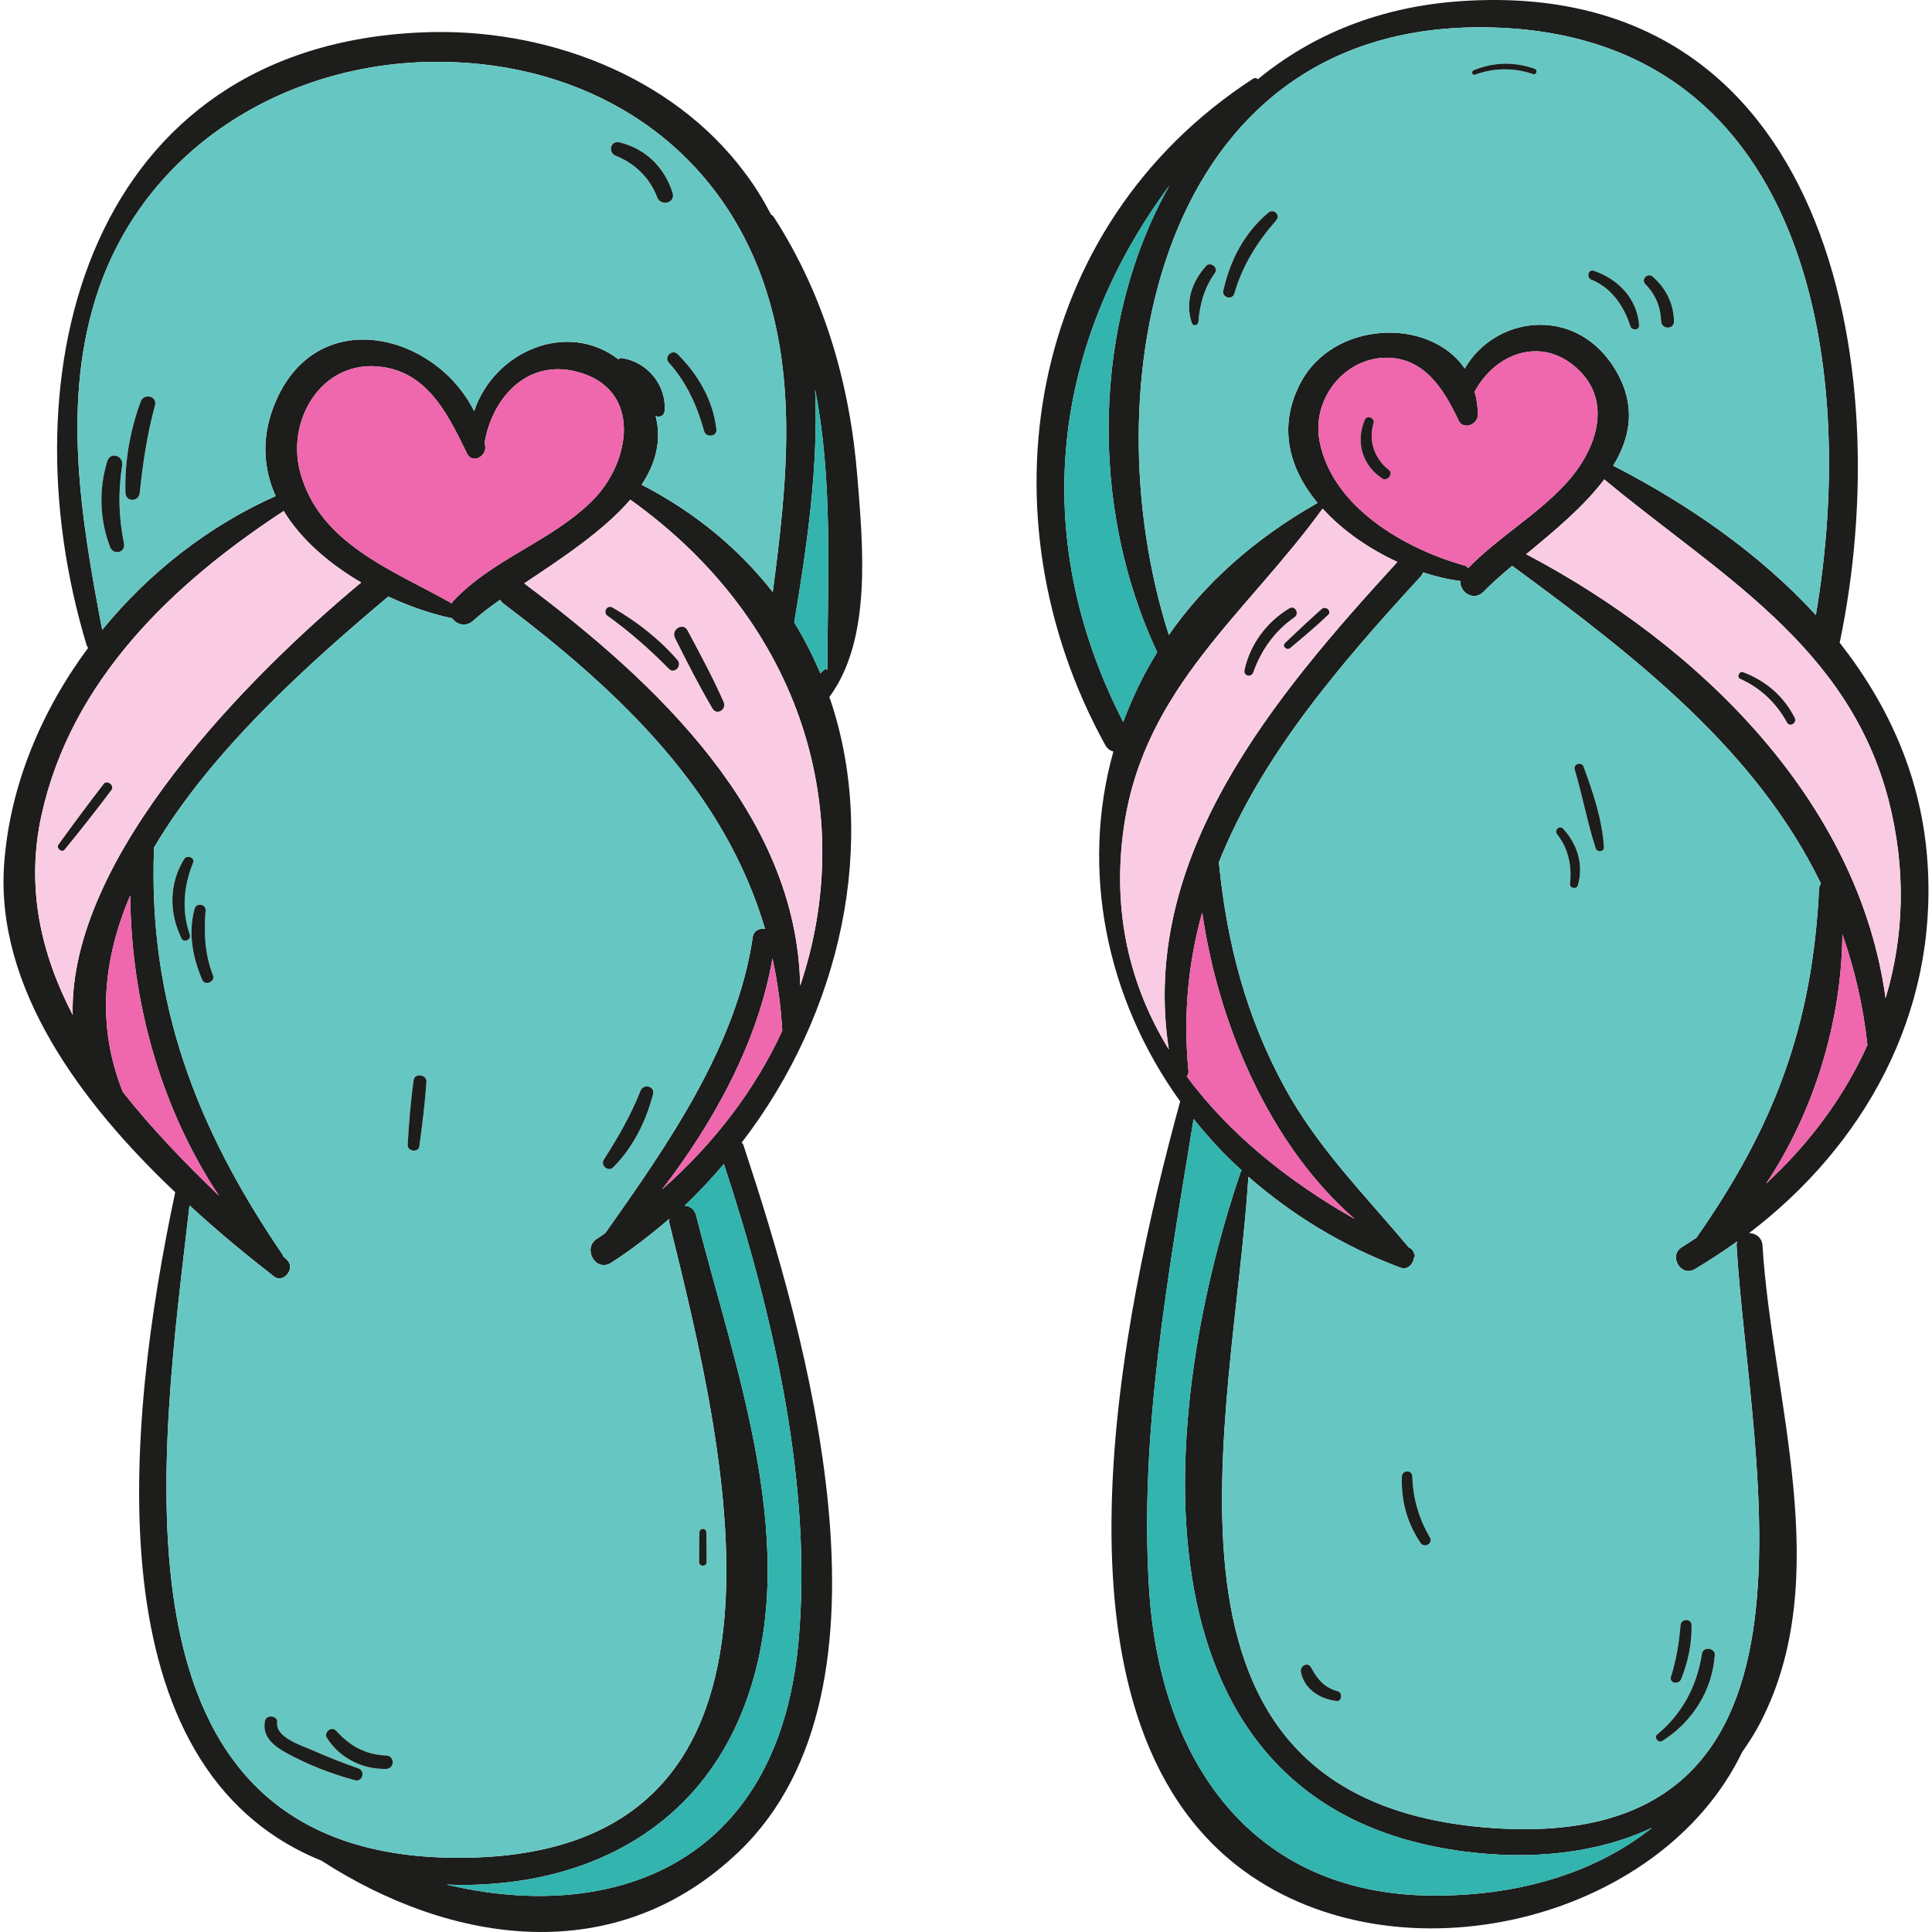 <?xml version="1.0" encoding="iso-8859-1"?>
<!-- Uploaded to: SVG Repo, www.svgrepo.com, Generator: SVG Repo Mixer Tools -->
<svg height="800px" width="800px" version="1.1" id="Layer_1" xmlns="http://www.w3.org/2000/svg" xmlns:xlink="http://www.w3.org/1999/xlink" 
	 viewBox="0 0 260.513 260.513" xml:space="preserve">
<g>
	<path style="fill:#1D1D1B;" d="M222.788,246.441c-7.515,3.536-16.396,4.38-25.357,3.215c-45.41-5.907-41.673-57.707-30.139-91.623
		c0-0.08,0.08-0.121,0.161-0.201c-2.411-2.17-4.541-4.501-6.51-6.952c-3.376,20.897-7.354,42.315-5.988,63.534
		c1.447,22.906,13.743,41.029,38.136,41.19C203.981,255.684,214.671,252.911,222.788,246.441z M259.92,116.481
		c1.326,20.294-8.559,37.975-24.071,49.79c0.844,0,1.728,0.563,1.808,1.648c1.246,20.535,9.926,44.727-0.322,64.418
		c-0.723,1.407-1.567,2.692-2.411,3.898c-11.051,22.946-46.214,31.345-67.19,16.034c-28.371-20.736-16.315-75.469-8.6-103.759
		c-10.046-13.945-13.462-31.305-9.002-47.178c-0.402-0.08-0.804-0.362-1.085-0.844c-17.079-30.983-10.649-70.004,19.892-89.855
		c0.241-0.161,0.482-0.12,0.683,0.04c7.233-5.948,16.396-9.805,27.527-10.529c49.348-3.255,58.752,49.227,50.915,86.52
		C254.696,95.102,259.196,104.988,259.92,116.481z M254.254,134.605c2.492-8.318,2.813-17.32,0.402-26.723
		c-5.425-20.897-23.026-30.501-38.337-43.24c-2.773,3.697-6.872,7.073-10.529,10.087
		C229.057,86.985,250.597,107.921,254.254,134.605z M251.802,140.914c-0.563-5.385-1.768-10.328-3.376-14.949
		c-0.08,11.573-3.737,23.83-10.287,33.635C243.966,154.215,248.668,147.906,251.802,140.914z M244.85,82.926
		c5.827-33.957-1.085-79.085-45.129-79.246C156,3.559,146.958,52.304,157.607,85.618c4.742-6.832,11.413-12.9,20.053-17.802
		c-3.777-4.541-5.425-10.167-2.331-16.114c4.38-8.479,17.4-9.002,22.182-2.009c4.019-6.992,14.467-8.479,19.852-0.563
		c3.335,4.983,2.692,9.524,0.161,13.663C227.61,67.977,237.255,74.648,244.85,82.926z M245.292,119.696
		c0.04-0.241,0.161-0.362,0.241-0.563c-8.64-17.802-24.634-30.38-41.632-42.838c-1.487,1.246-2.813,2.411-3.858,3.496
		c-1.366,1.366-3.215,0.04-3.134-1.447c-1.607-0.201-3.295-0.603-5.023-1.165c-0.08,0.201-0.161,0.402-0.362,0.603
		c-11.051,12.016-21.54,24.312-27.206,38.578c0.04,0.121,0.08,0.201,0.08,0.362c1.085,10.609,3.657,20.414,8.801,29.858
		c4.461,8.198,10.81,14.507,16.717,21.58c0,0,0.04,0,0.04,0.04c0.402,0.161,0.643,0.482,0.723,0.844
		c0.161,0.201,0.121,0.402,0,0.522c-0.12,0.884-0.884,1.728-1.848,1.366c-7.957-2.974-14.748-7.233-20.495-12.257
		c-2.049,32.591-16.315,83.506,31.706,87.725c49.589,4.34,35.886-48.464,34.118-78.483c0-0.201,0.04-0.362,0.08-0.522
		c-1.849,1.326-3.737,2.572-5.706,3.737c-1.889,1.125-3.617-1.848-1.728-2.974c0.643-0.402,1.286-0.844,1.929-1.246
		C239.144,152.045,244.408,138.462,245.292,119.696z M211.215,65.124c3.978-4.34,6.389-10.971,1.407-15.471
		c-4.863-4.42-11.091-1.929-13.784,3.175c0.281,0.964,0.442,2.009,0.442,3.134c-0.04,1.326-2.009,2.049-2.612,0.723
		c-1.969-4.22-4.702-8.64-10.046-8.439c-5.666,0.241-9.765,5.827-8.68,11.292c1.728,8.921,11.614,14.507,19.53,16.717
		c0.241,0.04,0.362,0.201,0.482,0.362C202.052,72.397,207.276,69.464,211.215,65.124z M188.429,75.773
		c-3.737-1.728-7.354-4.179-10.087-7.193c-10.207,14.105-23.991,24.111-26.764,42.717c-1.728,11.654,0.804,21.7,6.028,30.22
		C153.588,115.516,171.793,93.937,188.429,75.773z M182.683,164.382c-11.533-10.006-18.445-26.402-20.575-41.351
		c-1.849,6.631-2.612,13.744-1.849,21.419c0,0.281-0.08,0.522-0.241,0.683C165.765,152.929,173.762,159.319,182.683,164.382z
		 M151.459,97.352c1.206-3.215,2.692-6.39,4.581-9.403c-9.283-19.731-8.68-44.646,1.648-62.931
		C142.055,46.076,138.438,72.035,151.459,97.352z"/>
	<path style="fill:#FACCE3;" d="M254.655,107.881c2.411,9.403,2.09,18.405-0.402,26.723c-3.657-26.683-25.197-47.62-48.464-59.877
		c3.657-3.014,7.756-6.389,10.529-10.087C231.629,77.38,249.23,86.985,254.655,107.881z M240.952,97.393
		c0.362,0.723,1.407,0.08,1.045-0.603c-1.487-2.934-3.898-4.983-6.952-6.148c-0.522-0.201-0.884,0.683-0.402,0.884
		C237.416,92.771,239.505,94.781,240.952,97.393z"/>
	<path style="fill:#EF67AC;" d="M248.427,125.965c1.607,4.621,2.813,9.564,3.376,14.949c-3.135,6.992-7.836,13.301-13.663,18.686
		C244.689,149.795,248.346,137.538,248.427,125.965z"/>
	<path style="fill:#66C7C2;" d="M199.722,3.68c44.044,0.161,50.955,45.289,45.129,79.246c-7.595-8.278-17.24-14.949-27.326-20.133
		c2.532-4.139,3.175-8.68-0.161-13.663c-5.385-7.917-15.833-6.43-19.852,0.563c-4.782-6.992-17.802-6.47-22.182,2.009
		c-3.094,5.948-1.447,11.574,2.331,16.114c-8.64,4.903-15.311,10.971-20.053,17.802C146.958,52.304,156,3.559,199.722,3.68z
		 M223.994,43.343c0.08,1.085,1.728,1.125,1.728,0c-0.04-2.371-1.045-4.42-2.853-6.028c-0.683-0.603-1.648,0.362-1.005,1.005
		C223.27,39.766,223.913,41.374,223.994,43.343z M219.855,44.026c0.201,0.563,1.206,0.522,1.165-0.161
		c-0.241-3.576-2.813-6.229-6.108-7.354c-0.763-0.241-1.045,0.924-0.321,1.206C217.323,38.842,218.97,41.253,219.855,44.026z
		 M206.714,9.989c0.482,0.161,0.683-0.563,0.201-0.723c-2.773-0.964-5.505-0.884-8.198,0.201c-0.362,0.161-0.241,0.723,0.161,0.603
		C201.45,9.145,204.102,9.105,206.714,9.989z M172.074,29.72c0.643-0.723-0.322-1.648-1.045-1.045
		c-3.255,2.733-5.144,6.39-6.068,10.489c-0.241,0.964,1.206,1.366,1.487,0.402C167.493,35.868,169.542,32.613,172.074,29.72z
		 M163.836,36.793c0.482-0.723-0.643-1.567-1.206-0.924c-1.929,2.13-2.853,4.903-1.929,7.675c0.161,0.482,0.804,0.362,0.884-0.121
		C161.786,40.972,162.389,38.802,163.836,36.793z"/>
	<path style="fill:#66C7C2;" d="M245.533,119.133c-0.08,0.201-0.201,0.321-0.241,0.563c-0.884,18.767-6.148,32.349-16.556,47.218
		c-0.643,0.402-1.286,0.844-1.929,1.246c-1.889,1.125-0.161,4.099,1.728,2.974c1.969-1.165,3.858-2.411,5.706-3.737
		c-0.04,0.161-0.08,0.322-0.08,0.522c1.768,30.019,15.471,82.823-34.118,78.483c-48.022-4.219-33.756-55.135-31.706-87.725
		c5.747,5.023,12.538,9.283,20.495,12.257c0.964,0.362,1.728-0.482,1.848-1.366c0.121-0.121,0.161-0.321,0-0.522
		c-0.08-0.362-0.322-0.683-0.723-0.844c0-0.04-0.04-0.04-0.04-0.04c-5.907-7.073-12.257-13.382-16.717-21.58
		c-5.144-9.444-7.716-19.249-8.801-29.858c0-0.161-0.04-0.241-0.08-0.362c5.666-14.266,16.155-26.563,27.206-38.578
		c0.201-0.201,0.281-0.402,0.362-0.603c1.728,0.563,3.416,0.965,5.023,1.165c-0.08,1.487,1.768,2.813,3.134,1.447
		c1.045-1.085,2.371-2.25,3.858-3.496C220.899,88.753,236.893,101.331,245.533,119.133z M231.227,223.174
		c0.08-0.964-1.567-1.206-1.728-0.201c-0.683,4.34-2.612,8.077-6.028,10.89c-0.522,0.402,0.161,1.246,0.683,0.884
		C228.213,232.175,230.865,227.996,231.227,223.174z M226.686,226.429c0.924-2.331,1.447-4.702,1.407-7.274
		c0-0.965-1.407-0.924-1.487,0c-0.201,2.371-0.563,4.661-1.286,6.912C225.039,226.951,226.324,227.233,226.686,226.429z
		 M215.153,114.351c0.161,0.603,1.165,0.563,1.125-0.12c-0.241-3.737-1.447-7.314-2.733-10.81c-0.241-0.764-1.447-0.442-1.206,0.362
		C213.385,107.278,214.028,110.895,215.153,114.351z M212.782,119.334c0.764-2.813-0.08-5.465-2.009-7.595
		c-0.522-0.522-1.246,0.241-0.804,0.764c1.527,1.929,2.009,4.3,1.728,6.711C211.657,119.816,212.661,119.937,212.782,119.334z
		 M191.524,208.024c0.522,0.804,1.768,0.08,1.286-0.723c-1.487-2.492-2.291-5.305-2.371-8.198c0-0.924-1.366-0.924-1.406,0
		C188.912,202.358,189.715,205.291,191.524,208.024z M180.191,229.362c0.764,0.121,0.884-1.165,0.161-1.326
		c-1.808-0.482-2.733-1.648-3.577-3.215c-0.442-0.764-1.487-0.201-1.366,0.603C175.851,227.755,177.941,229.081,180.191,229.362z"/>
	<path style="fill:#1D1D1B;" d="M241.997,96.79c0.362,0.683-0.683,1.326-1.045,0.603c-1.447-2.612-3.536-4.621-6.309-5.867
		c-0.482-0.201-0.121-1.085,0.402-0.884C238.099,91.807,240.51,93.856,241.997,96.79z"/>
	<path style="fill:#1D1D1B;" d="M229.499,222.973c0.161-1.005,1.808-0.764,1.728,0.201c-0.362,4.822-3.014,9.002-7.073,11.574
		c-0.522,0.362-1.206-0.482-0.683-0.884C226.887,231.05,228.816,227.313,229.499,222.973z"/>
	<path style="fill:#1D1D1B;" d="M228.093,219.155c0.04,2.572-0.482,4.943-1.407,7.274c-0.362,0.804-1.648,0.522-1.366-0.362
		c0.723-2.25,1.085-4.541,1.286-6.912C226.686,218.231,228.093,218.191,228.093,219.155z"/>
	<path style="fill:#1D1D1B;" d="M225.722,43.343c0,1.125-1.648,1.085-1.728,0c-0.08-1.969-0.723-3.577-2.13-5.023
		c-0.643-0.643,0.321-1.608,1.005-1.005C224.677,38.922,225.681,40.972,225.722,43.343z"/>
	<path style="fill:#1D1D1B;" d="M221.02,43.865c0.04,0.683-0.964,0.723-1.165,0.161c-0.884-2.773-2.532-5.184-5.264-6.309
		c-0.723-0.281-0.442-1.447,0.321-1.206C218.207,37.637,220.779,40.289,221.02,43.865z"/>
	<path style="fill:#1D1D1B;" d="M216.278,114.23c0.04,0.683-0.964,0.723-1.125,0.12c-1.125-3.456-1.768-7.073-2.813-10.569
		c-0.241-0.804,0.964-1.125,1.206-0.362C214.831,106.917,216.037,110.493,216.278,114.23z"/>
	<path style="fill:#EF67AC;" d="M212.621,49.652c4.983,4.501,2.572,11.131-1.407,15.471c-3.938,4.34-9.162,7.274-13.261,11.493
		c-0.12-0.161-0.241-0.322-0.482-0.362c-7.917-2.21-17.802-7.796-19.53-16.717c-1.085-5.465,3.014-11.051,8.68-11.292
		c5.345-0.201,8.077,4.22,10.046,8.439c0.603,1.326,2.572,0.603,2.612-0.723c0-1.125-0.161-2.17-0.442-3.134
		C201.53,47.723,207.759,45.232,212.621,49.652z M186.38,64.521c0.683,0.442,1.567-0.643,0.884-1.165
		c-1.929-1.487-2.773-3.938-2.049-6.309c0.201-0.643-0.844-1.125-1.165-0.482C182.763,59.538,183.647,62.712,186.38,64.521z"/>
	<path style="fill:#1D1D1B;" d="M210.773,111.739c1.929,2.13,2.773,4.782,2.009,7.595c-0.121,0.603-1.125,0.482-1.085-0.121
		c0.281-2.411-0.201-4.782-1.728-6.711C209.527,111.98,210.25,111.217,210.773,111.739z"/>
	<path style="fill:#33B4AE;" d="M197.431,249.656c8.961,1.165,17.842,0.322,25.357-3.215c-8.117,6.47-18.807,9.243-29.697,9.162
		c-24.393-0.161-36.69-18.285-38.136-41.19c-1.366-21.218,2.612-42.637,5.988-63.534c1.969,2.451,4.099,4.782,6.51,6.952
		c-0.08,0.08-0.161,0.121-0.161,0.201C155.758,191.95,152.021,243.749,197.431,249.656z"/>
	<path style="fill:#1D1D1B;" d="M206.915,9.265c0.482,0.161,0.281,0.884-0.201,0.723c-2.612-0.884-5.264-0.844-7.836,0.08
		c-0.402,0.121-0.522-0.442-0.161-0.603C201.409,8.381,204.142,8.301,206.915,9.265z"/>
	<path style="fill:#1D1D1B;" d="M192.81,207.3c0.482,0.804-0.764,1.527-1.286,0.723c-1.808-2.733-2.612-5.666-2.492-8.921
		c0.04-0.924,1.406-0.924,1.406,0C190.519,201.996,191.323,204.809,192.81,207.3z"/>
	<path style="fill:#1D1D1B;" d="M187.264,63.355c0.683,0.522-0.201,1.607-0.884,1.165c-2.733-1.808-3.617-4.983-2.331-7.957
		c0.322-0.643,1.366-0.161,1.165,0.482C184.491,59.417,185.335,61.869,187.264,63.355z"/>
	<path style="fill:#1D1D1B;" d="M180.352,228.036c0.723,0.161,0.603,1.447-0.161,1.326c-2.25-0.281-4.34-1.607-4.782-3.938
		c-0.121-0.804,0.924-1.366,1.366-0.603C177.619,226.389,178.544,227.554,180.352,228.036z"/>
	<path style="fill:#FACCE3;" d="M178.343,68.58c2.733,3.014,6.349,5.465,10.087,7.193c-16.637,18.164-34.841,39.744-30.822,65.744
		c-5.224-8.519-7.756-18.566-6.028-30.22C154.352,92.691,168.136,82.685,178.343,68.58z M179.066,82.926
		c0.563-0.482-0.281-1.286-0.844-0.804c-1.688,1.487-3.295,3.014-4.943,4.581c-0.442,0.442,0.241,1.045,0.683,0.683
		C175.691,85.94,177.418,84.493,179.066,82.926z M174.565,83.207c0.683-0.482,0.04-1.648-0.723-1.165
		c-3.054,1.848-5.264,4.822-6.028,8.318c-0.161,0.764,0.884,1.045,1.165,0.322C170.065,87.628,171.873,85.096,174.565,83.207z"/>
	<path style="fill:#1D1D1B;" d="M178.222,82.122c0.563-0.482,1.407,0.321,0.844,0.804c-1.648,1.567-3.376,3.014-5.104,4.461
		c-0.442,0.362-1.125-0.241-0.683-0.683C174.927,85.136,176.534,83.609,178.222,82.122z"/>
	<path style="fill:#1D1D1B;" d="M173.842,82.042c0.764-0.482,1.406,0.683,0.723,1.165c-2.692,1.889-4.501,4.421-5.586,7.475
		c-0.281,0.723-1.326,0.442-1.165-0.322C168.578,86.864,170.788,83.89,173.842,82.042z"/>
	<path style="fill:#1D1D1B;" d="M171.029,28.675c0.723-0.603,1.688,0.322,1.045,1.045c-2.532,2.893-4.581,6.148-5.626,9.845
		c-0.281,0.965-1.728,0.563-1.487-0.402C165.885,35.065,167.774,31.408,171.029,28.675z"/>
	<path style="fill:#EF67AC;" d="M162.108,123.031c2.13,14.949,9.042,31.345,20.575,41.351c-8.921-5.063-16.918-11.453-22.665-19.249
		c0.161-0.161,0.241-0.402,0.241-0.683C159.496,136.775,160.259,129.662,162.108,123.031z"/>
	<path style="fill:#1D1D1B;" d="M162.63,35.868c0.563-0.643,1.688,0.201,1.206,0.924c-1.447,2.009-2.049,4.179-2.25,6.631
		c-0.08,0.482-0.723,0.603-0.884,0.121C159.777,40.771,160.701,37.998,162.63,35.868z"/>
	<path style="fill:#33B4AE;" d="M156.04,87.949c-1.889,3.014-3.376,6.189-4.581,9.403c-13.02-25.317-9.403-51.277,6.229-72.334
		C147.36,43.303,146.757,68.218,156.04,87.949z"/>
	<path style="fill:#1D1D1B;" d="M115.613,64.32c0.723,9.122,2.009,21.861-3.778,29.657c6.711,19.45,1.608,42.637-11.815,60.078
		c0.08,0.12,0.201,0.241,0.241,0.402c8.359,25.277,22.303,73.017-0.482,95.079c-16.717,16.155-39.02,12.618-56.421,1.366
		c-30.863-12.498-26.482-58.43-19.731-90.136C10.928,148.75-0.645,133.199,0.56,116.481c0.764-10.488,4.983-20.575,11.332-29.135
		c-0.08-0.08-0.161-0.201-0.201-0.321C0.481,50.014,12.014,6.171,57.022,4.363c16.235-0.683,33.555,5.666,43.441,18.968
		c1.366,1.808,2.492,3.657,3.496,5.586c0.161,0.08,0.321,0.241,0.442,0.442C111.193,39.927,114.608,51.822,115.613,64.32z
		 M111.554,90.32c0.08-13.543,0.723-25.759-1.648-37.815c0.482,10.489-1.125,21.339-2.813,31.425
		c1.366,2.21,2.532,4.541,3.536,6.872c0.161-0.161,0.321-0.321,0.482-0.482C111.233,90.199,111.434,90.24,111.554,90.32z
		 M107.897,132.917c7.716-22.906,0.603-48.745-22.906-65.543c-3.697,4.3-9.444,8.037-14.306,11.292
		C88.447,91.968,107.455,109.77,107.897,132.917z M107.656,221.526c1.969-21.298-3.416-44.405-10.046-64.578
		c-1.688,1.969-3.416,3.858-5.304,5.626c0.683,0.04,1.326,0.442,1.567,1.326c5.224,20.736,14.628,45.209,6.39,66.427
		c-6.149,15.833-20.294,23.468-36.77,23.83c-1.125,0.04-2.21,0-3.295-0.04C82.299,259.381,104.843,251.746,107.656,221.526z
		 M105.486,138.985c-0.201-3.416-0.643-6.631-1.326-9.765c-1.889,11.051-7.796,21.982-14.909,31.184
		C96.404,154.095,101.869,146.821,105.486,138.985z M104.2,79.832c1.929-14.628,3.577-29.778-2.009-43.802
		C95.078,18.267,78.562,8.582,59.715,8.341C39.381,8.06,20.092,19.312,13.3,39.003c-5.104,14.869-2.371,30.943,0.482,45.932
		c6.349-7.796,14.507-14.105,23.388-18.043c-1.728-3.858-2.009-8.278,0.121-13.02c5.787-12.9,21.459-8.841,26.643,1.567
		c2.692-8.077,12.538-12.297,19.45-6.992c0.121-0.12,0.281-0.201,0.522-0.161c3.416,0.563,5.988,3.657,5.706,7.153
		c-0.08,0.683-0.723,0.884-1.206,0.643c0.844,3.335,0,6.43-1.889,9.283C93.993,69.222,99.78,74.206,104.2,79.832z M101.508,126.326
		c0.121-0.844,0.884-1.165,1.648-1.085c-5.426-18.405-19.209-31.706-35.203-43.802c-0.241-0.161-0.362-0.362-0.522-0.563
		c-1.366,0.964-2.652,1.929-3.617,2.813c-1.005,0.924-2.25,0.522-2.853-0.322c-2.733-0.563-5.666-1.567-8.6-2.934
		c-10.649,8.961-23.83,20.696-31.586,33.836c-0.844,20.897,5.706,37.855,17.32,54.894c0.04,0.04,0.04,0.121,0.04,0.201
		c0.201,0.161,0.402,0.362,0.563,0.522c1.206,1.085-0.442,3.215-1.728,2.25c-3.617-2.813-7.555-6.028-11.413-9.604
		c-3.778,32.952-12.337,87.283,35.323,87.966c50.795,0.723,37.132-54.17,29.376-85.596c-0.04-0.201-0.04-0.402,0-0.563
		c-2.492,2.13-5.104,4.179-7.876,5.948c-2.049,1.286-3.898-1.929-1.889-3.255c0.402-0.241,0.763-0.522,1.125-0.764
		C90.095,154.296,99.378,140.954,101.508,126.326z M79.807,67.575c5.305-5.224,6.912-15.23-2.13-17.481
		c-6.631-1.648-11.292,3.536-12.337,9.604c0.04,0.121,0.08,0.241,0.08,0.402c0.241,1.407-1.728,2.532-2.451,1.045
		c-2.291-4.661-4.822-10.207-10.488-11.493c-8.519-1.929-13.985,6.51-12.016,13.985c2.612,9.725,12.498,13.221,20.455,17.722
		c0.08-0.12,0.12-0.241,0.241-0.362C66.506,75.331,74.262,73.04,79.807,67.575z M48.704,78.546
		c-4.26-2.492-8.118-5.787-10.448-9.645c-14.989,9.805-28.693,22.866-32.671,41.07c-2.13,9.765-0.04,18.686,4.22,26.884
		C9.241,115.356,34.076,90.682,48.704,78.546z M29.535,161.248c-7.876-11.855-11.855-26.241-11.975-40.507
		c-3.617,8.479-4.621,17.441-1.005,26.482C20.493,152.246,25.034,156.908,29.535,161.248z"/>
	<path style="fill:#33B4AE;" d="M109.907,52.505c2.371,12.056,1.728,24.272,1.648,37.815c-0.12-0.08-0.322-0.12-0.442,0
		c-0.161,0.161-0.322,0.322-0.482,0.482c-1.005-2.331-2.17-4.661-3.536-6.872C108.781,73.844,110.389,62.994,109.907,52.505z"/>
	<path style="fill:#FACCE3;" d="M84.991,67.374c23.509,16.798,30.621,42.637,22.906,65.543
		c-0.442-23.147-19.45-40.949-37.212-54.251C75.548,75.411,81.294,71.674,84.991,67.374z M96.083,95.544
		c0.563,0.964,1.929,0.121,1.487-0.884c-1.447-3.295-3.175-6.47-4.862-9.645c-0.563-1.125-2.25-0.161-1.688,1.005
		C92.627,89.235,94.234,92.41,96.083,95.544z M90.175,90.159c0.723,0.804,1.849-0.362,1.165-1.165
		c-2.492-2.853-5.465-5.184-8.76-7.073c-0.723-0.402-1.326,0.643-0.643,1.125C84.911,85.176,87.604,87.547,90.175,90.159z"/>
	<path style="fill:#33B4AE;" d="M97.61,156.948c6.631,20.173,12.016,43.28,10.046,64.578c-2.813,30.22-25.357,37.855-47.459,32.591
		c1.085,0.04,2.17,0.08,3.295,0.04c16.476-0.362,30.621-7.997,36.77-23.83c8.238-21.218-1.165-45.691-6.39-66.427
		c-0.241-0.884-0.884-1.286-1.567-1.326C94.194,160.806,95.922,158.917,97.61,156.948z"/>
	<path style="fill:#EF67AC;" d="M104.16,129.22c0.683,3.135,1.125,6.349,1.326,9.765c-3.617,7.836-9.082,15.11-16.235,21.419
		C96.364,151.201,102.271,140.271,104.16,129.22z"/>
	<path style="fill:#66C7C2;" d="M102.191,36.029c5.586,14.025,3.938,29.175,2.009,43.802c-4.42-5.626-10.207-10.609-17.682-14.467
		c1.889-2.853,2.733-5.948,1.889-9.283c0.482,0.241,1.125,0.04,1.206-0.643c0.281-3.496-2.291-6.59-5.706-7.153
		c-0.241-0.04-0.402,0.04-0.522,0.161c-6.912-5.305-16.757-1.085-19.45,6.992c-5.184-10.408-20.856-14.467-26.643-1.567
		c-2.13,4.742-1.848,9.162-0.121,13.02c-8.881,3.938-17.039,10.247-23.388,18.043C10.929,69.946,8.197,53.872,13.3,39.003
		C20.091,19.312,39.38,8.06,59.714,8.341C78.562,8.582,95.078,18.267,102.191,36.029z M94.957,58.171
		c0.241,0.844,1.728,0.723,1.648-0.241c-0.442-3.938-2.451-7.394-5.224-10.167c-0.763-0.764-1.929,0.402-1.165,1.165
		C92.627,51.621,93.993,54.715,94.957,58.171z M88.608,26.585c0.482,1.286,2.492,0.804,2.09-0.563
		c-1.085-3.456-3.657-5.988-7.193-6.831c-1.165-0.281-1.567,1.366-0.482,1.808C85.594,22.004,87.644,24.014,88.608,26.585z
		 M20.895,54.675c0.362-1.246-1.487-1.728-1.929-0.522c-1.447,3.978-2.17,8.077-2.049,12.297c0.04,1.286,1.808,1.246,1.929,0
		C19.248,62.471,19.85,58.533,20.895,54.675z M14.867,73.804c0.482,1.125,2.09,0.683,1.849-0.522
		c-0.723-3.576-0.804-6.952-0.241-10.529c0.201-1.326-1.607-1.889-2.009-0.563C13.3,65.967,13.421,70.107,14.867,73.804z"/>
	<path style="fill:#66C7C2;" d="M103.155,125.241c-0.763-0.08-1.527,0.241-1.648,1.085c-2.13,14.628-11.413,27.969-19.892,39.945
		c-0.362,0.241-0.723,0.522-1.125,0.764c-2.009,1.326-0.161,4.541,1.889,3.255c2.773-1.768,5.385-3.818,7.876-5.948
		c-0.04,0.161-0.04,0.362,0,0.563c7.756,31.425,21.419,86.319-29.376,85.596c-47.66-0.683-39.101-55.014-35.323-87.966
		c3.858,3.576,7.796,6.791,11.413,9.604c1.286,0.964,2.934-1.165,1.728-2.25c-0.161-0.161-0.362-0.362-0.563-0.522
		c0-0.08,0-0.161-0.04-0.201c-11.614-17.039-18.164-33.997-17.32-54.894c7.756-13.141,20.937-24.875,31.586-33.836
		c2.934,1.366,5.867,2.371,8.6,2.934c0.603,0.844,1.848,1.246,2.853,0.322c0.965-0.884,2.25-1.849,3.617-2.813
		c0.161,0.201,0.281,0.402,0.522,0.563C83.947,93.535,97.73,106.836,103.155,125.241z M95.279,210.636c0-1.326,0-2.692-0.04-4.018
		c0-0.603-0.924-0.603-0.924,0c-0.04,1.326-0.04,2.692-0.04,4.018C94.274,211.279,95.279,211.279,95.279,210.636z M88.046,147.585
		c0.321-1.125-1.286-1.527-1.688-0.482c-1.286,3.295-3.054,6.309-4.943,9.283c-0.482,0.804,0.643,1.688,1.286,1.005
		C85.393,154.657,87.081,151.241,88.046,147.585z M57.504,145.857c0.04-0.964-1.567-1.206-1.728-0.241
		c-0.402,2.893-0.643,5.827-0.804,8.761c-0.04,0.884,1.407,1.085,1.567,0.241C56.942,151.683,57.304,148.79,57.504,145.857z
		 M52.079,238.525c1.165-0.04,1.165-1.768,0-1.808c-2.813-0.12-4.903-1.286-6.751-3.335c-0.603-0.683-1.728,0.201-1.246,0.965
		C45.81,237.078,48.905,238.605,52.079,238.525z M47.86,240.052c1.045,0.281,1.447-1.286,0.442-1.607
		c-2.09-0.723-4.099-1.527-6.108-2.411c-1.447-0.643-5.063-1.728-4.822-3.777c0.121-0.924-1.447-1.125-1.648-0.201
		c-0.402,2.09,1.125,3.335,2.853,4.3C41.511,237.962,44.605,239.168,47.86,240.052z M27.285,132.153
		c0.362,0.804,1.728,0.241,1.447-0.603c-1.125-2.893-1.246-5.747-1.005-8.801c0.04-0.884-1.286-1.045-1.487-0.201
		C25.356,125.804,25.959,129.099,27.285,132.153z M26.039,116.32c0.281-0.683-0.844-1.085-1.206-0.482
		c-2.049,3.295-2.049,7.233-0.362,10.689c0.321,0.643,1.326,0.201,1.125-0.482C24.472,122.79,24.753,119.535,26.039,116.32z"/>
	<path style="fill:#1D1D1B;" d="M97.57,94.66c0.442,1.005-0.924,1.848-1.487,0.884c-1.848-3.134-3.456-6.309-5.063-9.524
		c-0.563-1.165,1.125-2.13,1.688-1.005C94.395,88.19,96.123,91.365,97.57,94.66z"/>
	<path style="fill:#1D1D1B;" d="M96.605,57.93c0.08,0.964-1.406,1.085-1.648,0.241c-0.964-3.456-2.331-6.55-4.742-9.243
		c-0.764-0.764,0.402-1.929,1.165-1.165C94.154,50.536,96.163,53.992,96.605,57.93z"/>
	<path style="fill:#1D1D1B;" d="M95.239,206.617c0.04,1.326,0.04,2.692,0.04,4.018c0,0.643-1.005,0.643-1.005,0
		c0-1.326,0-2.692,0.04-4.018C94.315,206.015,95.239,206.015,95.239,206.617z"/>
	<path style="fill:#1D1D1B;" d="M91.341,88.994c0.683,0.804-0.442,1.969-1.165,1.165c-2.572-2.612-5.264-4.983-8.238-7.113
		c-0.683-0.482-0.08-1.527,0.643-1.125C85.876,83.81,88.849,86.141,91.341,88.994z"/>
	<path style="fill:#1D1D1B;" d="M90.698,26.023c0.402,1.366-1.608,1.849-2.09,0.563c-0.964-2.572-3.014-4.581-5.586-5.586
		c-1.085-0.442-0.683-2.09,0.482-1.808C87.041,20.035,89.613,22.567,90.698,26.023z"/>
	<path style="fill:#1D1D1B;" d="M86.358,147.102c0.402-1.045,2.009-0.643,1.688,0.482c-0.964,3.657-2.652,7.073-5.345,9.805
		c-0.643,0.683-1.768-0.201-1.286-1.005C83.304,153.411,85.072,150.398,86.358,147.102z"/>
	<path style="fill:#EF67AC;" d="M77.678,50.094c9.042,2.25,7.434,12.257,2.13,17.481c-5.546,5.465-13.301,7.756-18.646,13.422
		c-0.121,0.121-0.161,0.241-0.241,0.362c-7.957-4.501-17.842-7.997-20.455-17.722c-1.969-7.474,3.496-15.914,12.016-13.985
		c5.666,1.286,8.198,6.832,10.488,11.493c0.723,1.487,2.693,0.362,2.451-1.045c0-0.161-0.04-0.281-0.08-0.402
		C66.385,53.63,71.047,48.446,77.678,50.094z"/>
	<path style="fill:#1D1D1B;" d="M55.776,145.615c0.161-0.964,1.768-0.723,1.728,0.241c-0.201,2.934-0.563,5.827-0.965,8.76
		c-0.161,0.844-1.607,0.643-1.567-0.241C55.133,151.442,55.375,148.509,55.776,145.615z"/>
	<path style="fill:#1D1D1B;" d="M52.079,236.716c1.165,0.04,1.165,1.768,0,1.808c-3.175,0.08-6.269-1.447-7.997-4.179
		c-0.482-0.764,0.643-1.648,1.246-0.965C47.177,235.43,49.266,236.596,52.079,236.716z"/>
	<path style="fill:#1D1D1B;" d="M48.302,238.444c1.005,0.322,0.603,1.889-0.442,1.607c-3.255-0.884-6.349-2.09-9.283-3.697
		c-1.728-0.964-3.255-2.21-2.853-4.3c0.201-0.924,1.768-0.723,1.648,0.201c-0.241,2.049,3.376,3.135,4.822,3.777
		C44.203,236.917,46.212,237.721,48.302,238.444z"/>
	<path style="fill:#FACCE3;" d="M38.256,68.901c2.331,3.858,6.189,7.153,10.448,9.645c-14.628,12.136-39.462,36.81-38.9,58.309
		c-4.26-8.198-6.349-17.119-4.22-26.884C9.563,91.767,23.266,78.706,38.256,68.901z M15.028,106.515
		c0.442-0.603-0.603-1.407-1.045-0.804c-2.09,2.693-4.099,5.425-6.108,8.198c-0.321,0.482,0.482,1.125,0.844,0.643
		C10.889,111.9,12.979,109.247,15.028,106.515z"/>
	<path style="fill:#1D1D1B;" d="M28.732,131.55c0.281,0.844-1.085,1.406-1.447,0.603c-1.326-3.054-1.929-6.349-1.045-9.604
		c0.201-0.844,1.527-0.683,1.487,0.201C27.486,125.804,27.606,128.657,28.732,131.55z"/>
	<path style="fill:#1D1D1B;" d="M24.833,115.838c0.362-0.603,1.487-0.201,1.206,0.482c-1.286,3.215-1.567,6.47-0.442,9.725
		c0.201,0.683-0.804,1.125-1.125,0.482C22.784,123.071,22.784,119.133,24.833,115.838z"/>
	<path style="fill:#EF67AC;" d="M17.56,120.741c0.121,14.266,4.099,28.652,11.975,40.507c-4.501-4.34-9.042-9.002-12.98-14.025
		C12.939,138.181,13.943,129.22,17.56,120.741z"/>
	<path style="fill:#1D1D1B;" d="M18.966,54.153c0.442-1.206,2.291-0.723,1.929,0.522c-1.045,3.858-1.648,7.796-2.049,11.774
		c-0.121,1.246-1.889,1.286-1.929,0C16.796,62.23,17.52,58.131,18.966,54.153z"/>
	<path style="fill:#1D1D1B;" d="M16.716,73.281c0.241,1.206-1.366,1.648-1.849,0.522c-1.447-3.697-1.567-7.836-0.402-11.614
		c0.402-1.326,2.21-0.764,2.009,0.563C15.912,66.329,15.993,69.705,16.716,73.281z"/>
	<path style="fill:#1D1D1B;" d="M13.983,105.711c0.442-0.603,1.487,0.201,1.045,0.804c-2.049,2.733-4.139,5.385-6.309,8.037
		c-0.362,0.482-1.165-0.161-0.844-0.643C9.884,111.136,11.894,108.404,13.983,105.711z"/>
</g>
</svg>